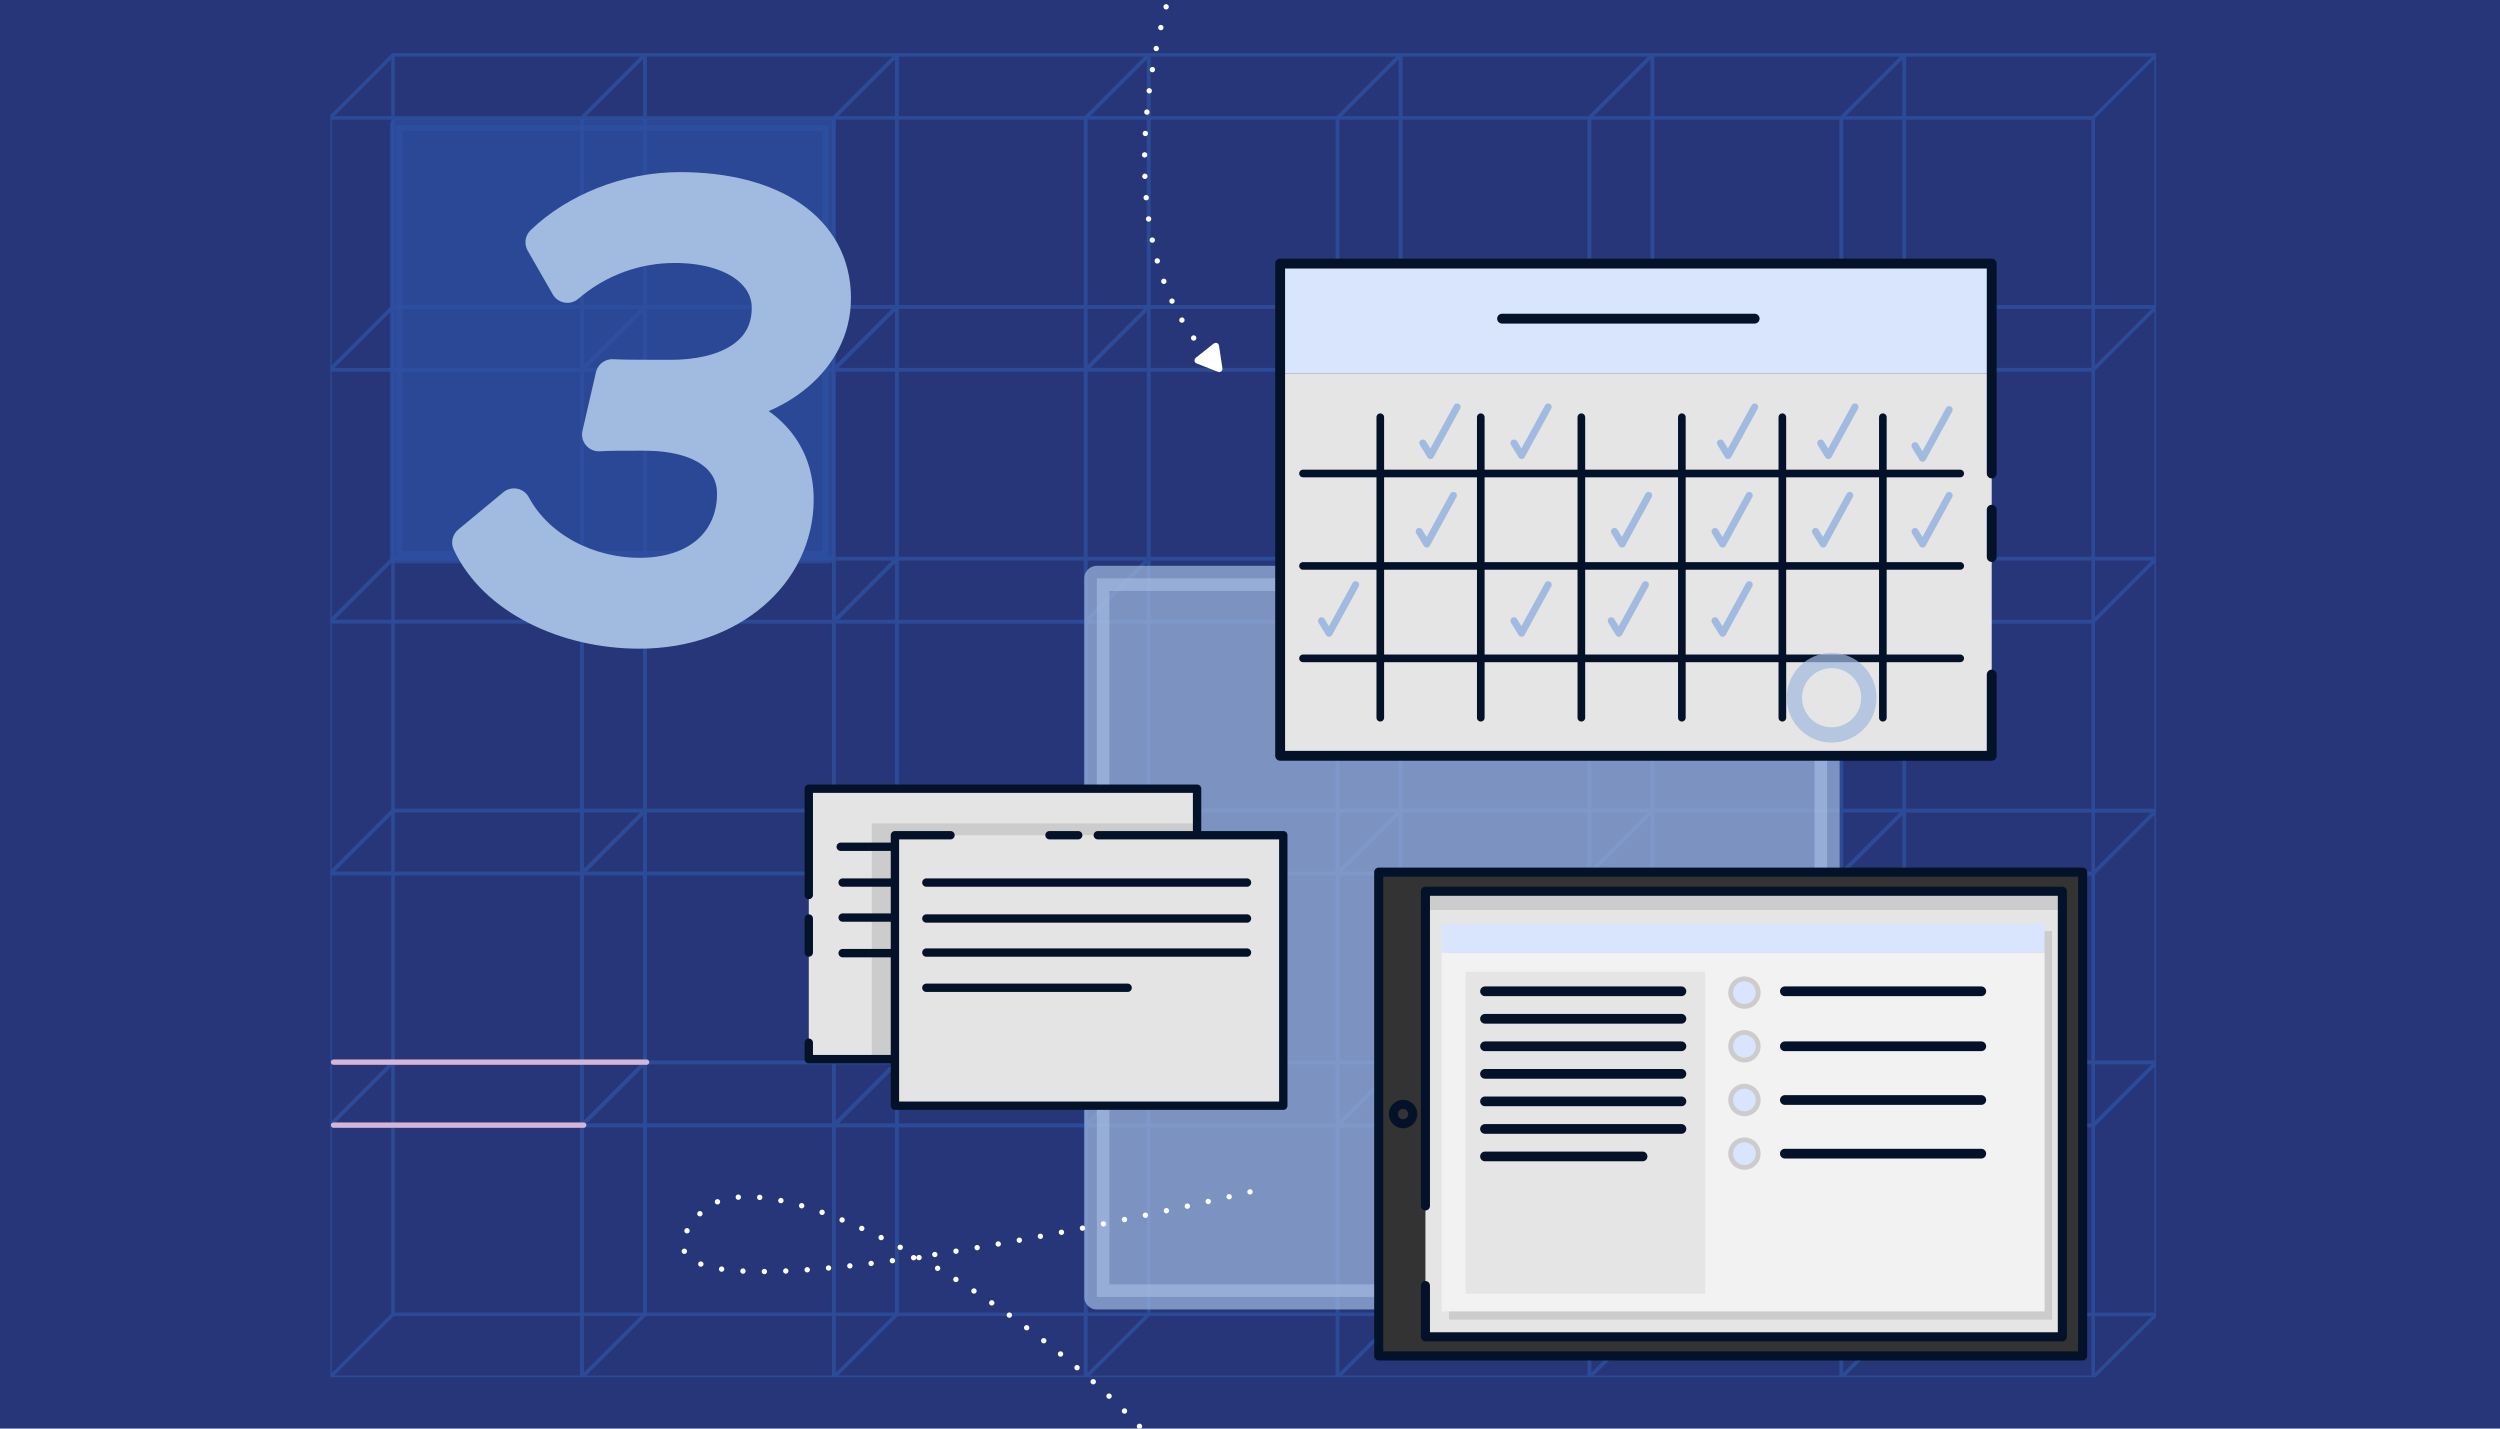 <?xml version="1.0" encoding="UTF-8"?><svg id="Layer_1" xmlns="http://www.w3.org/2000/svg" xmlns:xlink="http://www.w3.org/1999/xlink" viewBox="0 0 350 200"><defs><style>.cls-1,.cls-2,.cls-3,.cls-4,.cls-5,.cls-6,.cls-7,.cls-8,.cls-9,.cls-10,.cls-11,.cls-12,.cls-13{fill:none;}.cls-2{opacity:.75;}.cls-3{stroke-width:1.38px;}.cls-3,.cls-4,.cls-5,.cls-6,.cls-14,.cls-15,.cls-7,.cls-16,.cls-17,.cls-8,.cls-9,.cls-10,.cls-13{stroke-linecap:round;}.cls-3,.cls-4,.cls-5,.cls-6,.cls-14,.cls-15,.cls-7,.cls-16,.cls-17,.cls-8,.cls-9,.cls-13{stroke-linejoin:round;}.cls-3,.cls-4,.cls-5,.cls-6,.cls-13{stroke:#031228;}.cls-4{stroke-width:1.36px;}.cls-5{stroke-width:1.27px;}.cls-18{fill:#f2f2f2;}.cls-19{fill:#fff;}.cls-20{fill:#e5e5e5;}.cls-21{fill:#e4e4e4;}.cls-22{fill:#333;}.cls-23,.cls-16{fill:#d9e5fc;}.cls-24{fill:#ccc;}.cls-25{fill:#263678;}.cls-6{stroke-width:1.17px;}.cls-14{stroke-width:3.52px;}.cls-14,.cls-15,.cls-9{opacity:.7;}.cls-14,.cls-17{fill:#a1bae0;}.cls-14,.cls-17,.cls-8,.cls-9{stroke:#a1bae0;}.cls-15{fill:#2e51a3;stroke:#2e51a3;stroke-width:1.72px;}.cls-7{stroke:#fff;stroke-dasharray:0 3;}.cls-7,.cls-10{stroke-width:.75px;}.cls-16{stroke:#ccc;stroke-width:.68px;}.cls-17{stroke-width:4.71px;}.cls-8{stroke-width:.99px;}.cls-9{stroke-width:2.14px;}.cls-10{stroke:#d4b7d7;}.cls-10,.cls-12{stroke-miterlimit:10;}.cls-11{clip-path:url(#clippath);}.cls-12{stroke:#2d51a2;stroke-width:.5px;}.cls-13{stroke-width:1.07px;}</style><clipPath id="clippath"><rect class="cls-1" x="81.22" y="-27.82" width="185.66" height="255.64" transform="translate(74.05 274.05) rotate(-90)"/></clipPath></defs><rect class="cls-25" x="-8.69" y="-25.01" width="370.95" height="235.37"/><g class="cls-11"><g class="cls-2"><polyline class="cls-12" points="293.05 192.82 293.05 157.56 257.79 157.56"/><polyline class="cls-12" points="266.61 148.74 266.61 184.01 301.87 184.01"/><line class="cls-12" x1="301.87" y1="148.74" x2="293.05" y2="157.56"/><line class="cls-12" x1="266.61" y1="184.01" x2="257.79" y2="192.82"/><polygon class="cls-12" points="301.87 184.01 301.87 148.74 266.61 148.74 257.79 157.56 257.79 192.82 293.05 192.82 301.87 184.01"/><polyline class="cls-12" points="293.05 157.56 293.05 122.29 257.79 122.29"/><polyline class="cls-12" points="266.61 113.48 266.61 148.74 301.87 148.74"/><line class="cls-12" x1="301.87" y1="113.48" x2="293.05" y2="122.29"/><line class="cls-12" x1="266.61" y1="148.74" x2="257.79" y2="157.56"/><polygon class="cls-12" points="301.87 148.74 301.87 113.48 266.61 113.48 257.79 122.29 257.79 157.56 293.05 157.56 301.87 148.74"/><polyline class="cls-12" points="257.79 192.82 257.79 157.56 222.52 157.56"/><polyline class="cls-12" points="231.34 148.74 231.34 184.01 266.61 184.01"/><line class="cls-12" x1="266.61" y1="148.74" x2="257.79" y2="157.56"/><line class="cls-12" x1="231.34" y1="184.01" x2="222.52" y2="192.82"/><polygon class="cls-12" points="266.61 184.01 266.61 148.74 231.34 148.74 222.52 157.56 222.52 192.82 257.79 192.82 266.61 184.01"/><polyline class="cls-12" points="257.79 157.56 257.79 122.29 222.52 122.29"/><polyline class="cls-12" points="231.34 113.48 231.34 148.74 266.61 148.74"/><line class="cls-12" x1="266.61" y1="113.48" x2="257.79" y2="122.29"/><line class="cls-12" x1="231.34" y1="148.74" x2="222.52" y2="157.56"/><polygon class="cls-12" points="266.61 148.74 266.61 113.48 231.34 113.48 222.52 122.29 222.52 157.56 257.79 157.56 266.61 148.74"/><polyline class="cls-12" points="293.05 122.29 293.05 87.03 257.79 87.03"/><polyline class="cls-12" points="266.61 78.21 266.61 113.48 301.87 113.48"/><line class="cls-12" x1="301.87" y1="78.21" x2="293.05" y2="87.03"/><line class="cls-12" x1="266.61" y1="113.48" x2="257.79" y2="122.29"/><polygon class="cls-12" points="301.87 113.48 301.87 78.21 266.61 78.21 257.79 87.03 257.79 122.29 293.05 122.29 301.87 113.48"/><polyline class="cls-12" points="293.05 87.03 293.05 51.76 257.79 51.76"/><polyline class="cls-12" points="266.61 42.95 266.61 78.21 301.87 78.21"/><line class="cls-12" x1="301.87" y1="42.95" x2="293.05" y2="51.76"/><line class="cls-12" x1="266.61" y1="78.21" x2="257.79" y2="87.03"/><polygon class="cls-12" points="301.87 78.21 301.87 42.95 266.61 42.95 257.79 51.76 257.79 87.03 293.05 87.03 301.87 78.21"/><polyline class="cls-12" points="257.79 122.29 257.79 87.03 222.52 87.03"/><polyline class="cls-12" points="231.34 78.21 231.34 113.48 266.61 113.48"/><line class="cls-12" x1="266.61" y1="78.21" x2="257.79" y2="87.03"/><line class="cls-12" x1="231.34" y1="113.48" x2="222.52" y2="122.29"/><polygon class="cls-12" points="266.61 113.48 266.61 78.21 231.34 78.21 222.52 87.03 222.52 122.29 257.79 122.29 266.61 113.48"/><polyline class="cls-12" points="257.79 87.03 257.79 51.76 222.52 51.76"/><polyline class="cls-12" points="231.34 42.95 231.34 78.21 266.61 78.21"/><line class="cls-12" x1="266.61" y1="42.95" x2="257.79" y2="51.76"/><line class="cls-12" x1="231.34" y1="78.21" x2="222.52" y2="87.03"/><polygon class="cls-12" points="266.61 78.21 266.61 42.95 231.34 42.95 222.52 51.76 222.52 87.03 257.79 87.03 266.61 78.21"/><polyline class="cls-12" points="293.05 51.76 293.05 16.5 257.79 16.5"/><polyline class="cls-12" points="266.61 7.68 266.61 42.95 301.87 42.95"/><line class="cls-12" x1="293.05" y1="16.5" x2="301.87" y2="7.68"/><line class="cls-12" x1="266.61" y1="42.95" x2="257.79" y2="51.76"/><polygon class="cls-12" points="301.87 42.95 301.87 7.68 266.61 7.68 257.79 16.5 257.79 51.76 293.05 51.76 301.87 42.95"/><polyline class="cls-12" points="257.79 51.76 257.79 16.5 222.52 16.5"/><polyline class="cls-12" points="231.34 7.68 231.34 42.95 266.61 42.95"/><line class="cls-12" x1="266.61" y1="7.68" x2="257.79" y2="16.5"/><line class="cls-12" x1="231.34" y1="42.95" x2="222.52" y2="51.76"/><polygon class="cls-12" points="266.61 42.95 266.61 7.68 231.34 7.68 222.52 16.5 222.52 51.76 257.79 51.76 266.61 42.95"/><polyline class="cls-12" points="222.52 192.82 222.52 157.56 187.26 157.56"/><polyline class="cls-12" points="196.08 148.74 196.08 184.01 231.34 184.01"/><line class="cls-12" x1="231.34" y1="148.74" x2="222.52" y2="157.56"/><line class="cls-12" x1="196.08" y1="184.01" x2="187.26" y2="192.82"/><polygon class="cls-12" points="231.34 184.01 231.34 148.74 196.08 148.74 187.26 157.56 187.26 192.82 222.52 192.82 231.34 184.01"/><polyline class="cls-12" points="222.52 157.56 222.52 122.29 187.26 122.29"/><polyline class="cls-12" points="196.08 113.48 196.08 148.74 231.34 148.74"/><line class="cls-12" x1="231.34" y1="113.48" x2="222.52" y2="122.29"/><line class="cls-12" x1="196.08" y1="148.74" x2="187.26" y2="157.56"/><polygon class="cls-12" points="231.34 148.74 231.34 113.48 196.08 113.48 187.26 122.29 187.26 157.56 222.52 157.56 231.34 148.74"/><polyline class="cls-12" points="187.26 192.82 187.26 157.56 151.99 157.56"/><polyline class="cls-12" points="160.81 148.74 160.81 184.01 196.08 184.01"/><line class="cls-12" x1="196.08" y1="148.74" x2="187.26" y2="157.56"/><line class="cls-12" x1="160.81" y1="184.01" x2="151.99" y2="192.82"/><polygon class="cls-12" points="196.08 184.01 196.08 148.74 160.81 148.74 151.99 157.56 151.99 192.82 187.26 192.82 196.08 184.01"/><polyline class="cls-12" points="187.26 157.56 187.26 122.29 151.99 122.29"/><polyline class="cls-12" points="160.81 113.48 160.81 148.74 196.08 148.74"/><line class="cls-12" x1="196.08" y1="113.48" x2="187.26" y2="122.29"/><line class="cls-12" x1="160.81" y1="148.74" x2="151.99" y2="157.56"/><polygon class="cls-12" points="196.08 148.74 196.08 113.48 160.81 113.48 151.99 122.29 151.99 157.56 187.26 157.56 196.08 148.74"/><polyline class="cls-12" points="222.52 122.29 222.52 87.03 187.26 87.03"/><polyline class="cls-12" points="196.08 78.21 196.08 113.48 231.34 113.48"/><line class="cls-12" x1="231.34" y1="78.21" x2="222.52" y2="87.03"/><line class="cls-12" x1="196.08" y1="113.48" x2="187.26" y2="122.29"/><polygon class="cls-12" points="231.34 113.48 231.34 78.21 196.08 78.21 187.26 87.03 187.26 122.29 222.52 122.29 231.34 113.48"/><polyline class="cls-12" points="222.52 87.03 222.52 51.76 187.26 51.76"/><polyline class="cls-12" points="196.08 42.95 196.08 78.21 231.34 78.21"/><line class="cls-12" x1="231.34" y1="42.95" x2="222.52" y2="51.76"/><line class="cls-12" x1="196.08" y1="78.21" x2="187.26" y2="87.03"/><polygon class="cls-12" points="231.34 78.21 231.34 42.95 196.08 42.95 187.26 51.76 187.26 87.03 222.52 87.03 231.34 78.21"/><polyline class="cls-12" points="187.26 122.29 187.26 87.03 151.99 87.03"/><polyline class="cls-12" points="160.81 78.21 160.81 113.48 196.08 113.48"/><line class="cls-12" x1="196.08" y1="78.21" x2="187.26" y2="87.03"/><line class="cls-12" x1="160.81" y1="113.48" x2="151.99" y2="122.29"/><polygon class="cls-12" points="196.08 113.48 196.08 78.21 160.81 78.21 151.99 87.03 151.99 122.29 187.26 122.29 196.08 113.48"/><polyline class="cls-12" points="187.26 87.03 187.26 51.76 151.99 51.76"/><polyline class="cls-12" points="160.81 42.95 160.81 78.21 196.08 78.21"/><line class="cls-12" x1="196.08" y1="42.95" x2="187.26" y2="51.76"/><line class="cls-12" x1="160.81" y1="78.21" x2="151.99" y2="87.03"/><polygon class="cls-12" points="196.08 78.21 196.08 42.95 160.81 42.95 151.99 51.76 151.99 87.03 187.26 87.03 196.08 78.21"/><polyline class="cls-12" points="222.52 51.76 222.52 16.5 187.26 16.5"/><polyline class="cls-12" points="196.08 7.68 196.08 42.95 231.34 42.95"/><line class="cls-12" x1="231.34" y1="7.68" x2="222.52" y2="16.5"/><line class="cls-12" x1="196.08" y1="42.95" x2="187.26" y2="51.76"/><polygon class="cls-12" points="231.34 42.95 231.34 7.68 196.08 7.68 187.26 16.5 187.26 51.76 222.52 51.76 231.34 42.95"/><polyline class="cls-12" points="187.26 51.76 187.26 16.5 151.99 16.5"/><polyline class="cls-12" points="160.81 7.68 160.81 42.95 196.08 42.95"/><line class="cls-12" x1="196.08" y1="7.68" x2="187.26" y2="16.5"/><line class="cls-12" x1="160.81" y1="42.95" x2="151.99" y2="51.76"/><polygon class="cls-12" points="196.08 42.95 196.08 7.68 160.81 7.68 151.99 16.5 151.99 51.76 187.26 51.76 196.08 42.95"/><polyline class="cls-12" points="151.99 192.82 151.99 157.56 116.73 157.56"/><polyline class="cls-12" points="125.55 148.74 125.55 184.01 160.81 184.01"/><line class="cls-12" x1="160.81" y1="148.74" x2="151.99" y2="157.56"/><line class="cls-12" x1="125.55" y1="184.01" x2="116.73" y2="192.82"/><polygon class="cls-12" points="160.81 184.01 160.81 148.74 125.55 148.74 116.73 157.56 116.73 192.82 151.99 192.82 160.81 184.01"/><polyline class="cls-12" points="151.99 157.56 151.99 122.29 116.73 122.29"/><polyline class="cls-12" points="125.55 113.48 125.55 148.74 160.81 148.74"/><line class="cls-12" x1="160.81" y1="113.48" x2="151.99" y2="122.29"/><line class="cls-12" x1="125.55" y1="148.74" x2="116.73" y2="157.56"/><polygon class="cls-12" points="160.81 148.74 160.81 113.48 125.55 113.48 116.73 122.29 116.73 157.56 151.99 157.56 160.81 148.74"/><polyline class="cls-12" points="116.73 192.82 116.73 157.56 81.46 157.56"/><polyline class="cls-12" points="90.28 148.74 90.28 184.01 125.55 184.01"/><line class="cls-12" x1="125.55" y1="148.74" x2="116.73" y2="157.56"/><line class="cls-12" x1="90.28" y1="184.01" x2="81.46" y2="192.82"/><polygon class="cls-12" points="125.55 184.01 125.55 148.74 90.28 148.74 81.46 157.56 81.46 192.82 116.73 192.82 125.55 184.01"/><polyline class="cls-12" points="116.73 157.56 116.73 122.29 81.46 122.29"/><polyline class="cls-12" points="90.28 113.48 90.28 148.74 125.55 148.74"/><line class="cls-12" x1="125.55" y1="113.48" x2="116.73" y2="122.29"/><line class="cls-12" x1="90.28" y1="148.74" x2="81.46" y2="157.56"/><polygon class="cls-12" points="125.55 148.74 125.55 113.48 90.28 113.48 81.46 122.29 81.46 157.56 116.73 157.56 125.55 148.74"/><polyline class="cls-12" points="151.99 122.29 151.99 87.03 116.73 87.03"/><polyline class="cls-12" points="125.55 78.21 125.55 113.48 160.81 113.48"/><line class="cls-12" x1="160.81" y1="78.21" x2="151.99" y2="87.03"/><line class="cls-12" x1="125.55" y1="113.48" x2="116.73" y2="122.29"/><polygon class="cls-12" points="160.81 113.48 160.81 78.21 125.55 78.21 116.73 87.03 116.73 122.29 151.99 122.29 160.81 113.48"/><polyline class="cls-12" points="151.99 87.03 151.99 51.76 116.73 51.76"/><polyline class="cls-12" points="125.55 42.95 125.55 78.21 160.81 78.21"/><line class="cls-12" x1="160.81" y1="42.95" x2="151.99" y2="51.76"/><line class="cls-12" x1="125.55" y1="78.21" x2="116.73" y2="87.03"/><polygon class="cls-12" points="160.81 78.21 160.81 42.95 125.55 42.95 116.73 51.76 116.73 87.03 151.99 87.03 160.81 78.21"/><polyline class="cls-12" points="116.73 122.29 116.73 87.03 81.46 87.03"/><polyline class="cls-12" points="90.28 78.21 90.28 113.48 125.55 113.48"/><line class="cls-12" x1="125.55" y1="78.21" x2="116.73" y2="87.03"/><line class="cls-12" x1="90.28" y1="113.48" x2="81.46" y2="122.29"/><polygon class="cls-12" points="125.55 113.48 125.55 78.21 90.28 78.21 81.46 87.03 81.46 122.29 116.73 122.29 125.55 113.48"/><polyline class="cls-12" points="116.73 87.03 116.73 51.76 81.46 51.76"/><polyline class="cls-12" points="90.28 42.95 90.28 78.21 125.55 78.21"/><line class="cls-12" x1="125.55" y1="42.95" x2="116.73" y2="51.76"/><line class="cls-12" x1="90.28" y1="78.21" x2="81.46" y2="87.03"/><polygon class="cls-12" points="125.55 78.21 125.55 42.95 90.28 42.95 81.46 51.76 81.46 87.03 116.73 87.03 125.55 78.21"/><polyline class="cls-12" points="151.99 51.76 151.99 16.5 116.73 16.5"/><polyline class="cls-12" points="125.55 7.68 125.55 42.95 160.81 42.95"/><line class="cls-12" x1="160.81" y1="7.68" x2="151.99" y2="16.5"/><line class="cls-12" x1="125.55" y1="42.95" x2="116.73" y2="51.76"/><polygon class="cls-12" points="160.81 42.95 160.81 7.68 125.55 7.68 116.73 16.5 116.73 51.76 151.99 51.76 160.81 42.95"/><polyline class="cls-12" points="116.73 51.76 116.73 16.5 81.46 16.5"/><polyline class="cls-12" points="90.28 7.68 90.28 42.95 125.55 42.95"/><line class="cls-12" x1="125.55" y1="7.68" x2="116.73" y2="16.5"/><line class="cls-12" x1="90.28" y1="42.95" x2="81.46" y2="51.76"/><polygon class="cls-12" points="125.55 42.95 125.55 7.68 90.28 7.68 81.46 16.5 81.46 51.76 116.73 51.76 125.55 42.95"/><polyline class="cls-12" points="81.46 192.82 81.46 157.56 46.2 157.56"/><polyline class="cls-12" points="55.02 148.74 55.02 184.01 90.28 184.01"/><line class="cls-12" x1="90.28" y1="148.74" x2="81.46" y2="157.56"/><line class="cls-12" x1="55.02" y1="184.01" x2="46.2" y2="192.82"/><polygon class="cls-12" points="90.28 184.01 90.28 148.74 55.02 148.74 46.2 157.56 46.2 192.82 81.46 192.82 90.28 184.01"/><polyline class="cls-12" points="81.46 157.56 81.46 122.29 46.2 122.29"/><polyline class="cls-12" points="55.02 113.48 55.02 148.74 90.28 148.74"/><line class="cls-12" x1="90.28" y1="113.48" x2="81.46" y2="122.29"/><line class="cls-12" x1="55.02" y1="148.74" x2="46.2" y2="157.56"/><polygon class="cls-12" points="90.28 148.74 90.28 113.48 55.02 113.48 46.2 122.29 46.2 157.56 81.46 157.56 90.28 148.74"/><polyline class="cls-12" points="81.46 122.29 81.46 87.03 46.2 87.03"/><polyline class="cls-12" points="55.02 78.21 55.02 113.48 90.28 113.48"/><line class="cls-12" x1="90.28" y1="78.21" x2="81.46" y2="87.03"/><line class="cls-12" x1="55.02" y1="113.48" x2="46.2" y2="122.29"/><polygon class="cls-12" points="90.28 113.48 90.28 78.21 55.02 78.21 46.2 87.03 46.2 122.29 81.46 122.29 90.28 113.48"/><polyline class="cls-12" points="81.46 87.03 81.46 51.76 46.2 51.76"/><polyline class="cls-12" points="55.02 42.95 55.02 78.21 90.28 78.21"/><line class="cls-12" x1="90.28" y1="42.95" x2="81.46" y2="51.76"/><line class="cls-12" x1="55.02" y1="78.21" x2="46.2" y2="87.03"/><polygon class="cls-12" points="90.28 78.21 90.28 42.95 55.02 42.95 46.2 51.76 46.2 87.03 81.46 87.03 90.28 78.21"/><polyline class="cls-12" points="81.46 51.76 81.46 16.5 46.2 16.5"/><polyline class="cls-12" points="55.02 7.68 55.02 42.95 90.28 42.95"/><line class="cls-12" x1="90.28" y1="7.68" x2="81.46" y2="16.5"/><line class="cls-12" x1="55.02" y1="42.95" x2="46.2" y2="51.76"/><polygon class="cls-12" points="90.28 42.95 90.28 7.68 55.02 7.68 46.2 16.5 46.2 51.76 81.46 51.76 90.28 42.95"/></g></g><rect class="cls-15" x="55.45" y="17.5" width="60.52" height="60.52"/><path class="cls-17" d="m71.96,70.73c3.33,6.21,10.53,9.72,17.55,9.72,8.46,0,13.23-4.86,13.23-11.34,0-4.86-4.23-8.37-12.6-8.37-2.52,0-5.31,0-6.3.09l1.89-8.19c1.08.09,5.85.09,8.19.09,7.38,0,13.68-2.88,13.68-9.63,0-4.95-5.04-8.64-13.14-8.64-5.13,0-10.53,1.71-15.03,5.58l-3.51-6.12c4.68-4.5,11.88-7.47,19.26-7.47,12.78,0,21.6,5.58,21.6,15.3,0,8.82-8.46,14.49-16.2,15.21,5.94,1.44,10.98,5.67,10.98,12.96,0,10.35-9.27,18.54-22.05,18.54-10.35,0-20.25-4.77-23.85-12.51l6.3-5.22Z"/><rect class="cls-14" x="153.56" y="80.97" width="102.23" height="100.6"/><rect class="cls-21" x="113.23" y="110.42" width="54.36" height="37.86"/><rect class="cls-24" x="122.05" y="115.27" width="45.54" height="33.01"/><polyline class="cls-6" points="113.23 125.3 113.23 110.42 167.59 110.42 167.59 148.28 159.82 148.28"/><line class="cls-6" x1="113.23" y1="133.36" x2="113.23" y2="128.59"/><line class="cls-6" x1="117.7" y1="118.55" x2="162.59" y2="118.55"/><line class="cls-6" x1="117.97" y1="123.56" x2="162.86" y2="123.56"/><line class="cls-6" x1="117.97" y1="128.46" x2="162.86" y2="128.46"/><line class="cls-6" x1="117.97" y1="133.44" x2="162.86" y2="133.44"/><polyline class="cls-6" points="139.2 148.28 113.23 148.28 113.23 145.98"/><rect class="cls-21" x="125.29" y="116.93" width="54.36" height="37.86"/><polyline class="cls-6" points="153.69 116.93 179.66 116.93 179.66 154.8 125.29 154.8 125.29 116.93 133.07 116.93"/><line class="cls-6" x1="146.93" y1="116.93" x2="150.95" y2="116.93"/><line class="cls-6" x1="129.69" y1="123.56" x2="174.58" y2="123.56"/><line class="cls-6" x1="129.69" y1="128.59" x2="174.58" y2="128.59"/><line class="cls-6" x1="129.69" y1="133.36" x2="174.58" y2="133.36"/><line class="cls-6" x1="129.69" y1="138.29" x2="157.87" y2="138.29"/><rect class="cls-23" x="179.22" y="36.9" width="99.62" height="15.42"/><rect class="cls-20" x="179.22" y="52.32" width="99.62" height="53.49"/><line class="cls-3" x1="278.84" y1="71.36" x2="278.84" y2="77.98"/><polyline class="cls-3" points="278.84 94.44 278.84 105.81 179.22 105.81 179.22 49.04 179.22 36.9 278.84 36.9 278.84 66.29"/><line class="cls-13" x1="182.42" y1="66.29" x2="274.43" y2="66.29"/><line class="cls-13" x1="182.42" y1="79.23" x2="274.43" y2="79.23"/><line class="cls-13" x1="182.42" y1="92.17" x2="274.43" y2="92.17"/><line class="cls-13" x1="193.24" y1="58.41" x2="193.24" y2="100.48"/><line class="cls-13" x1="207.31" y1="58.41" x2="207.31" y2="100.48"/><line class="cls-13" x1="221.39" y1="58.41" x2="221.39" y2="100.48"/><line class="cls-13" x1="235.46" y1="58.41" x2="235.46" y2="100.48"/><line class="cls-13" x1="249.53" y1="58.41" x2="249.53" y2="100.48"/><line class="cls-13" x1="263.6" y1="58.41" x2="263.6" y2="100.48"/><line class="cls-3" x1="210.29" y1="44.61" x2="245.65" y2="44.61"/><polyline class="cls-8" points="198.69 74.41 199.75 76.16 203.47 69.36"/><polyline class="cls-8" points="226.03 74.41 227.09 76.16 230.81 69.36"/><polyline class="cls-8" points="240.1 74.41 241.17 76.16 244.89 69.36"/><polyline class="cls-8" points="254.17 74.41 255.24 76.16 258.96 69.36"/><polyline class="cls-8" points="268.1 74.41 269.16 76.16 272.88 69.36"/><polyline class="cls-8" points="268.1 62.4 269.16 64.15 272.88 57.35"/><polyline class="cls-8" points="185.01 86.91 186.07 88.65 189.79 81.86"/><polyline class="cls-8" points="240.1 86.91 241.17 88.65 244.89 81.86"/><polyline class="cls-8" points="225.58 86.91 226.64 88.65 230.36 81.86"/><polyline class="cls-8" points="211.96 86.91 213.02 88.65 216.74 81.86"/><polyline class="cls-8" points="199.2 62.03 200.27 63.77 203.99 56.98"/><polyline class="cls-8" points="211.96 62.03 213.02 63.77 216.74 56.98"/><polyline class="cls-8" points="240.87 62.03 241.93 63.77 245.65 56.98"/><polyline class="cls-8" points="254.9 62.03 255.97 63.77 259.69 56.98"/><rect class="cls-22" x="193.02" y="122.1" width="98.55" height="67.73"/><rect class="cls-5" x="193.02" y="122.1" width="98.55" height="67.73"/><rect class="cls-20" x="199.56" y="124.78" width="89.02" height="62.37"/><rect class="cls-24" x="199.56" y="124.78" width="89.02" height="2.62"/><rect class="cls-24" x="202.86" y="130.35" width="84.42" height="54.4"/><rect class="cls-23" x="201.82" y="129.34" width="84.42" height="4.05"/><rect class="cls-18" x="201.82" y="133.4" width="84.42" height="50.2"/><rect class="cls-20" x="205.17" y="136.04" width="33.55" height="45.07"/><line class="cls-4" x1="207.9" y1="138.78" x2="235.4" y2="138.78"/><line class="cls-4" x1="249.88" y1="138.78" x2="277.38" y2="138.78"/><line class="cls-4" x1="249.88" y1="146.48" x2="277.38" y2="146.48"/><line class="cls-4" x1="249.88" y1="154" x2="277.38" y2="154"/><line class="cls-4" x1="249.88" y1="161.51" x2="277.38" y2="161.51"/><line class="cls-4" x1="207.9" y1="142.63" x2="235.4" y2="142.63"/><line class="cls-4" x1="207.9" y1="146.48" x2="235.4" y2="146.48"/><line class="cls-4" x1="207.9" y1="150.34" x2="235.4" y2="150.34"/><line class="cls-4" x1="207.9" y1="154.19" x2="235.4" y2="154.19"/><line class="cls-4" x1="207.9" y1="158.05" x2="235.4" y2="158.05"/><line class="cls-4" x1="207.9" y1="161.9" x2="229.96" y2="161.9"/><circle class="cls-16" cx="244.22" cy="138.97" r="1.93"/><circle class="cls-16" cx="244.22" cy="146.48" r="1.93"/><circle class="cls-5" cx="196.43" cy="155.97" r="1.36"/><circle class="cls-16" cx="244.22" cy="154" r="1.93"/><circle class="cls-16" cx="244.22" cy="161.51" r="1.93"/><polyline class="cls-5" points="199.56 168.83 199.56 124.78 288.73 124.78 288.73 187.15 199.56 187.15 199.56 179.98"/><circle class="cls-9" cx="256.43" cy="97.68" r="5.21"/><line class="cls-10" x1="90.52" y1="148.7" x2="46.7" y2="148.7"/><line class="cls-10" x1="81.71" y1="157.52" x2="46.7" y2="157.52"/><path class="cls-7" d="m178.48-92.95s-59.49,52.57-29.6,79.2c34,30.29,49.52-22.81,31.28-14.04-14.61,7.02-31.41,60.14-9.07,79.43"/><path class="cls-19" d="m169.93,48.1c.27-.22.68-.06.73.29l.24,1.59.24,1.59c.05.35-.29.62-.62.49l-1.5-.59-1.5-.59c-.33-.13-.39-.56-.12-.78l1.26-1,1.26-1Z"/><path class="cls-7" d="m175,166.86s-95.71,22.97-76.96,3c11.42-12.17,68.1,26.82,71.15,45.14"/></svg>